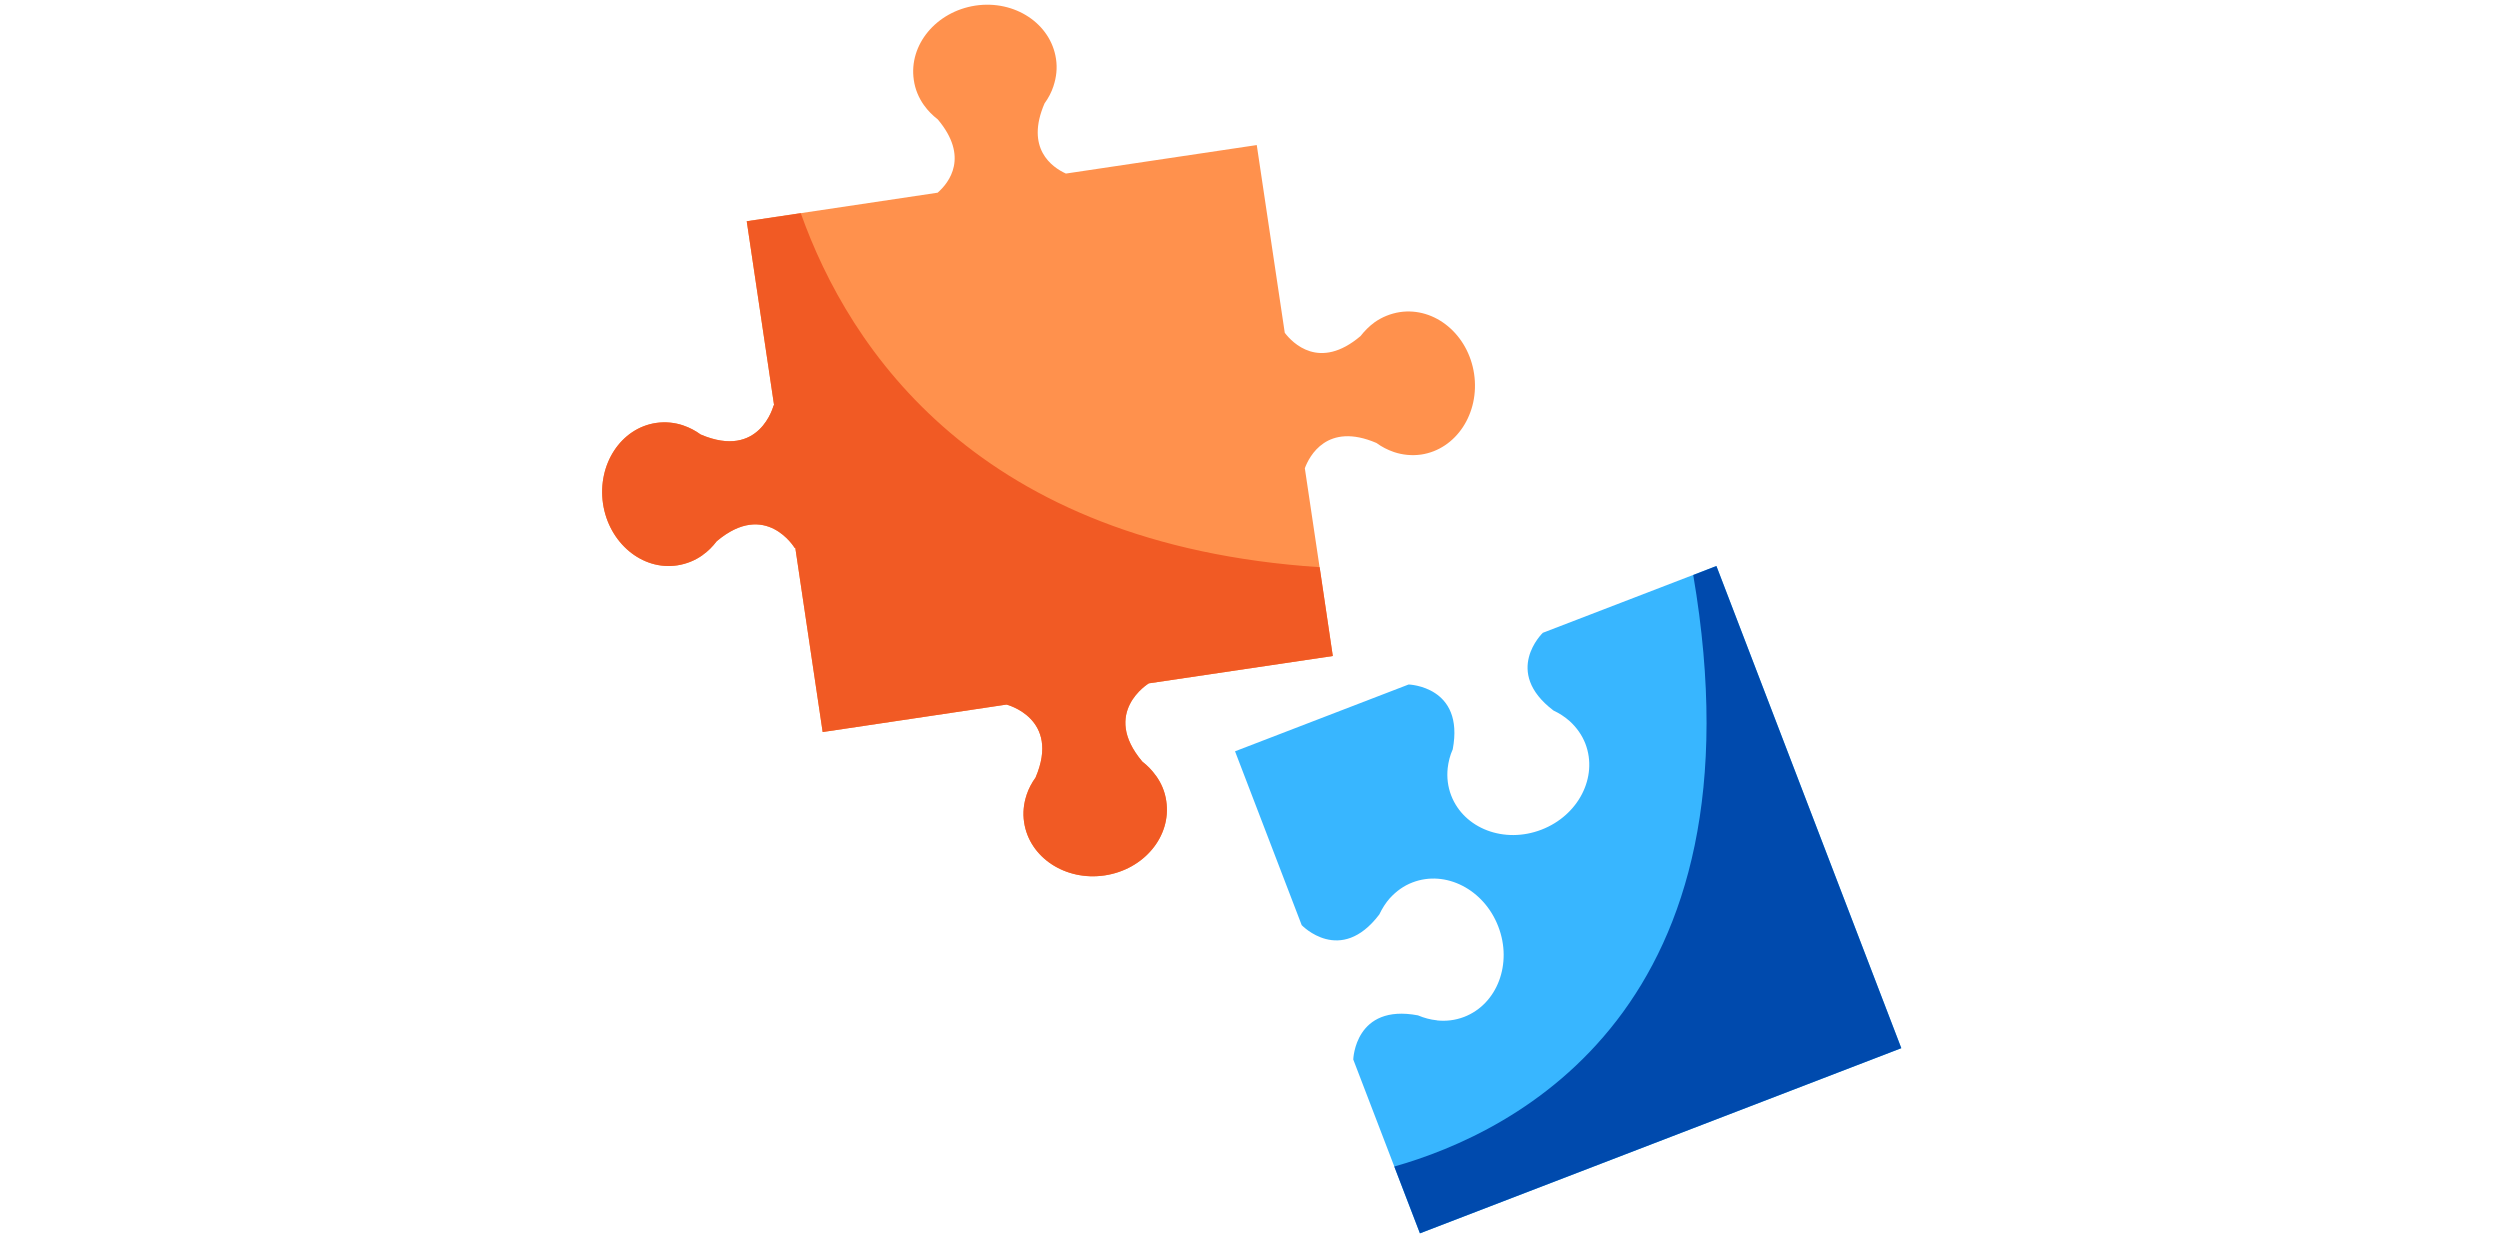 <svg xmlns="http://www.w3.org/2000/svg" xmlns:xlink="http://www.w3.org/1999/xlink" width="100" zoomAndPan="magnify" viewBox="0 0 75 37.5" height="50" preserveAspectRatio="xMidYMid meet" version="1.0"><defs><clipPath id="57afacfcce"><path d="M 37 16 L 57.082 16 L 57.082 37 L 37 37 Z M 37 16 " clip-rule="nonzero"/></clipPath><clipPath id="e608560e58"><path d="M 41 16 L 57.082 16 L 57.082 37 L 41 37 Z M 41 16 " clip-rule="nonzero"/></clipPath></defs><path fill="#ff914d" d="M 44.223 11.215 C 44.047 10.035 43.051 9.207 41.996 9.363 C 41.719 9.406 41.461 9.512 41.238 9.668 L 41.234 9.672 C 41.078 9.785 40.938 9.926 40.816 10.082 C 39.582 11.129 38.773 10.285 38.543 9.984 L 37.703 4.352 L 31.977 5.207 C 31.559 5.016 30.754 4.453 31.336 3.102 C 31.453 2.941 31.543 2.77 31.605 2.582 L 31.609 2.578 L 31.605 2.578 C 31.691 2.32 31.723 2.043 31.68 1.766 C 31.523 0.707 30.441 -0.008 29.262 0.168 C 28.086 0.348 27.258 1.344 27.414 2.398 C 27.453 2.68 27.562 2.934 27.719 3.156 L 27.719 3.16 L 27.723 3.16 C 27.836 3.32 27.977 3.461 28.133 3.582 C 29.078 4.703 28.477 5.477 28.129 5.781 L 22.402 6.637 L 23.223 12.16 L 23.207 12.164 C 23.207 12.164 22.797 13.797 21.02 13.035 C 20.859 12.918 20.688 12.828 20.504 12.766 L 20.496 12.762 C 20.238 12.676 19.965 12.648 19.684 12.688 C 18.629 12.844 17.918 13.93 18.09 15.109 C 18.266 16.289 19.266 17.121 20.316 16.961 C 20.598 16.918 20.855 16.812 21.074 16.656 L 21.082 16.648 C 21.238 16.539 21.379 16.398 21.5 16.238 C 22.973 14.992 23.84 16.438 23.84 16.438 L 23.859 16.434 L 24.68 21.961 L 30.195 21.137 C 30.195 21.137 31.828 21.547 31.066 23.328 C 30.953 23.484 30.859 23.66 30.797 23.848 L 30.797 23.852 C 30.711 24.109 30.68 24.387 30.723 24.668 C 30.879 25.723 31.961 26.438 33.141 26.262 C 34.32 26.086 35.148 25.086 34.988 24.031 C 34.949 23.75 34.84 23.496 34.68 23.273 L 34.684 23.27 L 34.676 23.27 C 34.562 23.109 34.426 22.969 34.27 22.848 C 33.023 21.371 34.461 20.504 34.465 20.5 L 39.984 19.68 L 39.145 14.047 C 39.277 13.691 39.809 12.652 41.293 13.289 C 41.453 13.406 41.629 13.496 41.812 13.559 L 41.82 13.562 C 42.078 13.648 42.352 13.676 42.633 13.637 C 43.688 13.48 44.398 12.395 44.223 11.215 " fill-opacity="1" fill-rule="nonzero"/><path fill="#f15a24" d="M 20.316 16.961 C 20.598 16.918 20.855 16.812 21.074 16.656 L 21.082 16.648 C 21.238 16.539 21.379 16.398 21.5 16.238 C 22.973 14.992 23.84 16.438 23.84 16.438 L 23.859 16.434 L 24.68 21.961 L 30.195 21.137 C 30.195 21.137 31.828 21.547 31.066 23.328 C 30.953 23.484 30.859 23.66 30.797 23.848 L 30.797 23.852 C 30.711 24.109 30.68 24.387 30.723 24.668 C 30.879 25.723 31.961 26.438 33.141 26.262 C 34.32 26.086 35.148 25.086 34.988 24.031 C 34.949 23.75 34.84 23.496 34.68 23.273 L 34.684 23.27 L 34.676 23.27 C 34.562 23.109 34.426 22.969 34.27 22.848 C 33.023 21.371 34.461 20.504 34.465 20.5 L 39.984 19.68 L 39.59 17.016 C 29.352 16.34 25.48 10.492 24.023 6.395 L 22.402 6.637 L 23.223 12.16 L 23.207 12.164 C 23.207 12.164 22.797 13.797 21.02 13.035 C 20.859 12.918 20.688 12.828 20.504 12.766 L 20.496 12.762 C 20.238 12.676 19.965 12.648 19.684 12.688 C 18.629 12.844 17.918 13.93 18.09 15.109 C 18.266 16.289 19.266 17.121 20.316 16.961 " fill-opacity="1" fill-rule="nonzero"/><g clip-path="url(#57afacfcce)"><path fill="#38b6ff" d="M 46.285 18.984 C 46.285 18.984 45.066 20.148 46.605 21.316 C 46.781 21.398 46.949 21.508 47.094 21.637 L 47.098 21.641 C 47.297 21.824 47.461 22.051 47.562 22.312 C 47.945 23.312 47.352 24.465 46.242 24.891 C 45.129 25.32 43.918 24.859 43.535 23.863 C 43.434 23.598 43.402 23.324 43.43 23.051 L 43.43 23.047 C 43.453 22.852 43.5 22.66 43.582 22.48 C 43.941 20.582 42.258 20.535 42.258 20.535 L 37.051 22.539 L 39.051 27.754 C 39.051 27.754 40.211 28.973 41.379 27.434 C 41.465 27.254 41.57 27.086 41.699 26.941 L 41.703 26.938 C 41.887 26.738 42.109 26.574 42.375 26.473 C 43.371 26.09 44.523 26.684 44.949 27.797 C 45.379 28.91 44.918 30.125 43.922 30.508 C 43.656 30.609 43.383 30.641 43.113 30.613 L 43.105 30.609 C 42.914 30.59 42.723 30.539 42.539 30.461 C 40.645 30.102 40.598 31.785 40.598 31.785 L 42.598 37 L 57.039 31.445 L 51.492 16.98 L 46.285 18.984 " fill-opacity="1" fill-rule="nonzero"/></g><path fill="#8c52ff" d="M 50.797 17.25 L 51.492 16.98 L 50.797 17.25 " fill-opacity="1" fill-rule="nonzero"/><g clip-path="url(#e608560e58)"><path fill="#004aad" d="M 42.598 37 L 41.828 34.996 C 45.461 33.969 53.012 30.242 50.797 17.25 L 51.492 16.98 L 57.039 31.445 L 42.598 37 " fill-opacity="1" fill-rule="nonzero"/></g></svg>